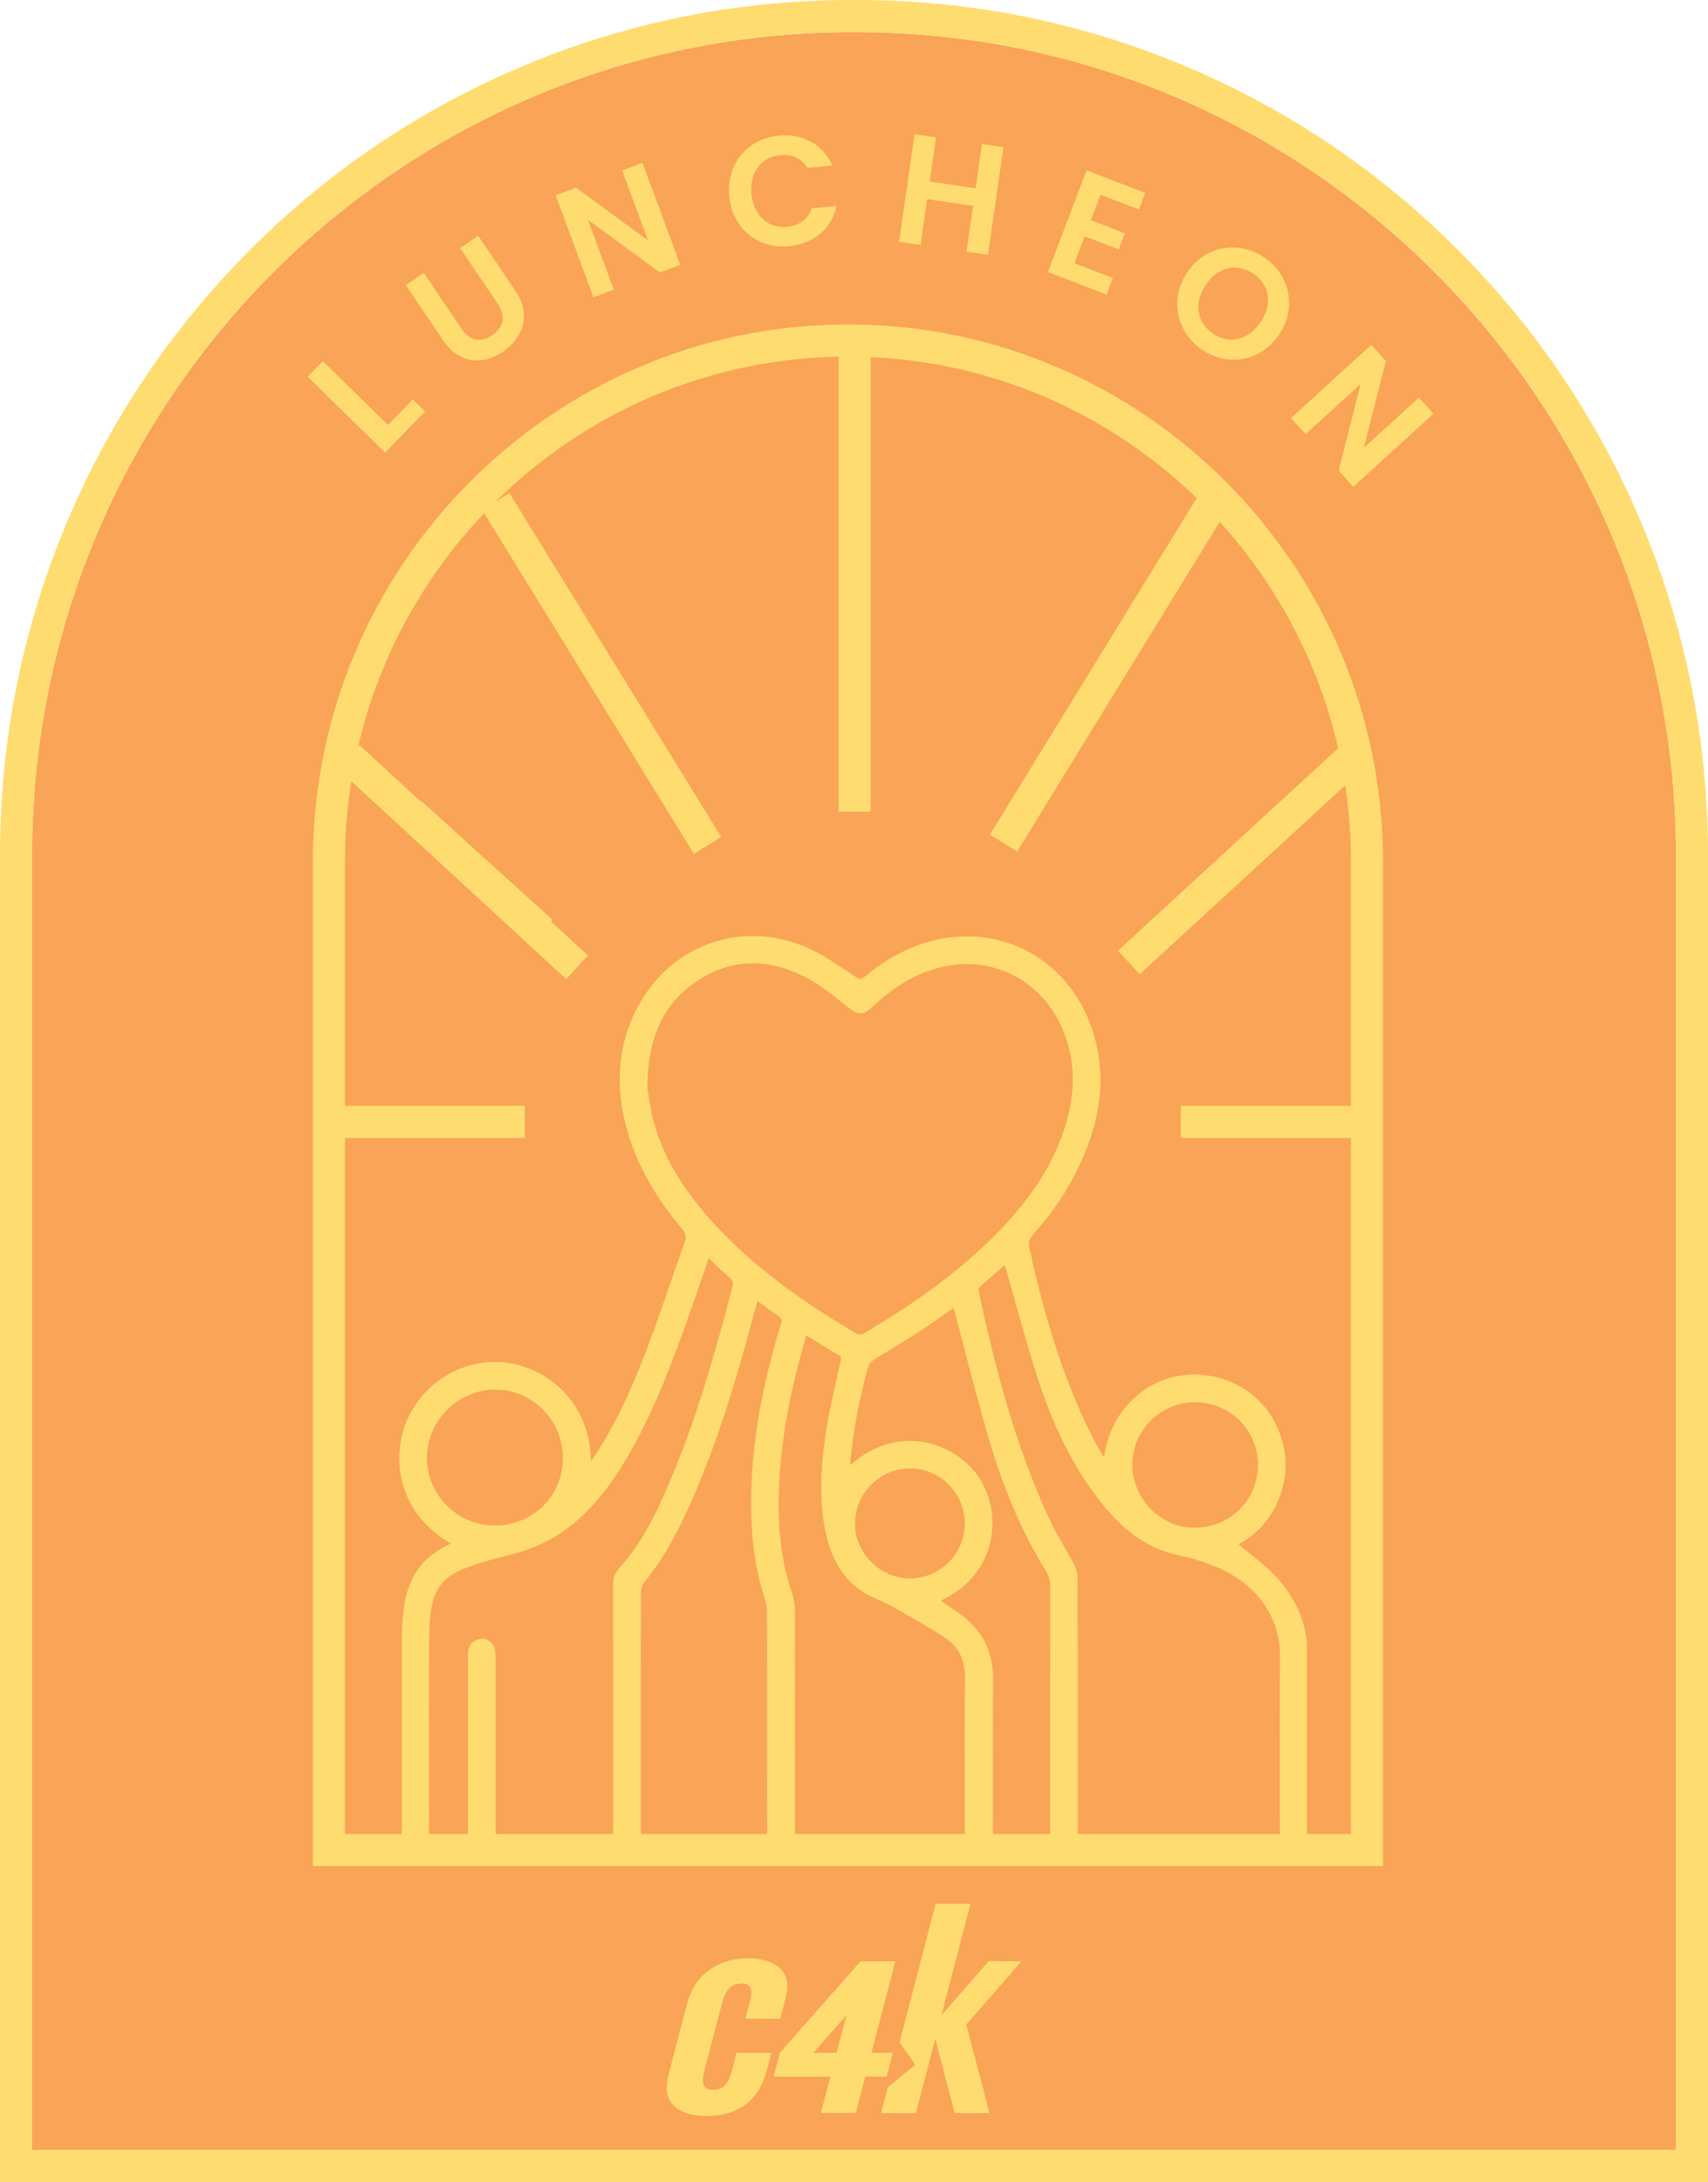 <?xml version="1.0" encoding="UTF-8"?>
<svg xmlns="http://www.w3.org/2000/svg" width="256" height="327" viewBox="0 0 256 327" fill="none">
  <g clip-path="url(#clip0_1963_5197)">
    <path d="M127.646 4.823H128.354C196.151 4.823 251.196 60.083 251.196 128.144V322.177H4.804V128.144C4.804 60.083 59.849 4.823 127.646 4.823Z" fill="#F9A456"></path>
    <path d="M128.354 4.823C196.197 4.823 251.196 60.036 251.196 128.144V322.177H4.804V128.144C4.804 60.036 59.803 4.823 127.646 4.823H128.354ZM128.354 0H127.646C110.416 0 93.7 3.39 77.96 10.072C62.759 16.526 49.108 25.766 37.387 37.533C25.666 49.3 16.462 63.004 10.033 78.264C3.377 94.065 0 110.847 0 128.144V327H256V128.144C256 110.847 252.623 94.065 245.967 78.264C239.538 63.004 230.334 49.3 218.613 37.533C206.891 25.766 193.241 16.526 178.04 10.072C162.3 3.39 145.584 0 128.354 0Z" fill="#FFDC6F"></path>
    <path d="M127.094 53.437C168.665 53.437 202.488 87.391 202.488 129.125V274.814H51.7V129.125C51.7 87.391 85.522 53.437 127.094 53.437ZM127.094 48.614C82.874 48.614 46.896 84.733 46.896 129.125V279.637H207.292V129.125C207.292 84.733 171.313 48.614 127.094 48.614Z" fill="#FFDC6F"></path>
    <path d="M130.503 53.437H125.699V121.626H130.503V53.437Z" fill="#FFDC6F"></path>
    <path d="M76.353 73.881L72.267 76.418L104.009 127.952L108.095 125.416L76.353 73.881Z" fill="#FFDC6F"></path>
    <path d="M63.175 120.048L59.957 123.629L79.591 141.408L82.809 137.827L63.175 120.048Z" fill="#FFDC6F"></path>
    <path d="M53.888 111.65L50.641 115.204L84.874 146.728L88.121 143.174L53.888 111.65Z" fill="#FFDC6F"></path>
    <path d="M201.643 111.131L167.571 142.441L170.814 145.999L204.887 114.688L201.643 111.131Z" fill="#FFDC6F"></path>
    <path d="M179.974 73.635L148.362 125.079L152.45 127.611L184.062 76.167L179.974 73.635Z" fill="#FFDC6F"></path>
    <path d="M78.654 165.702H51.236V170.524H78.654V165.702Z" fill="#FFDC6F"></path>
    <path d="M205.214 165.702H176.963V170.524H205.214V165.702Z" fill="#FFDC6F"></path>
    <path d="M111.726 302.499L112.445 299.745C112.643 298.988 113.103 297.211 111.156 297.211C108.986 297.211 108.466 299.212 108.175 300.324L105.602 310.186C105.322 311.252 104.826 313.164 106.905 313.164C108.983 313.164 109.464 311.163 109.708 310.232L110.392 307.61H115.617L114.944 310.186C113.737 314.806 110.668 317.07 105.931 317.07C104.78 317.07 102.38 316.935 100.982 315.517C99.615 314.138 99.824 312.319 100.313 310.453L102.943 300.367C103.35 298.81 104.087 297.168 105.375 295.97C107.269 294.147 109.8 293.437 112.101 293.437C114.048 293.437 115.988 293.97 117.036 295.036C118.109 296.191 118.226 297.612 117.656 299.791L116.951 302.499H111.726Z" fill="#FFDC6F"></path>
    <path d="M153.11 293.895L148.2 293.852L141.106 301.973L145.46 285.277H140.238L134.822 306.035L137.194 309.397L133.066 312.759L132.053 316.644H137.275L140.182 305.502L143.088 316.644H148.299L144.833 303.363L153.107 293.899L153.11 293.895Z" fill="#FFDC6F"></path>
    <path d="M134.199 293.895H128.977L116.877 307.603L115.971 311.185H124.463L123.04 316.637H128.262L129.685 311.185H132.892L133.827 307.603H130.62L134.199 293.892V293.895ZM121.897 307.606L126.867 301.973L125.398 307.606H121.897Z" fill="#FFDC6F"></path>
    <path d="M106.14 188.223C104.929 191.727 103.817 195.078 102.617 198.401C99.959 205.754 97.159 213.047 92.985 219.711C90.677 223.396 87.972 226.73 84.396 229.267C81.819 231.097 78.948 232.192 75.889 232.935C73.624 233.486 71.351 234.122 69.199 235.01C64.437 236.976 64.207 240.753 64.15 245.836C64.055 254.091 64.126 267.301 64.126 275.561C64.126 275.944 64.143 276.332 64.112 276.716C64.019 277.785 63.304 278.45 62.274 278.443C61.255 278.436 60.522 277.76 60.423 276.708C60.387 276.328 60.405 275.937 60.405 275.553C60.405 267.34 60.394 254.173 60.405 245.96C60.419 239.321 61.308 234.555 67.259 231.659C67.446 231.567 67.623 231.456 67.8 231.346C67.829 231.328 67.836 231.272 67.853 231.232C59.885 226.769 58.83 218.641 61.035 213.196C63.513 207.073 69.953 203.423 76.243 204.407C82.276 205.353 88.521 210.456 88.39 219.426C88.683 219.067 88.896 218.843 89.066 218.588C92.772 213.051 95.36 206.959 97.665 200.75C99.46 195.914 101.07 191.006 102.805 186.144C103.102 185.309 102.971 184.751 102.408 184.079C98.348 179.253 95.18 173.936 93.763 167.706C92.503 162.158 92.84 156.753 95.399 151.593C100.235 141.855 110.947 137.825 120.923 142.16C123.43 143.252 125.706 144.911 128.004 146.436C128.726 146.916 129.066 147.04 129.781 146.436C132.921 143.795 136.457 141.848 140.49 140.963C150.593 138.745 160.144 144.247 163.483 154.183C165.854 161.249 164.69 168.005 161.61 174.565C159.819 178.382 157.436 181.815 154.636 184.953C154.137 185.515 153.91 186.051 154.069 186.798C156.257 197.015 159.185 206.984 164.042 216.295C164.488 217.152 164.991 217.98 165.578 218.811C166.007 215.464 167.193 212.535 169.554 210.14C171.901 207.759 174.747 206.394 178.05 206.174C184.157 205.761 189.584 209.241 191.634 214.799C192.823 218.015 192.788 221.26 191.545 224.448C190.32 227.583 188.101 229.875 185.311 231.399C187.162 232.942 189.124 234.317 190.77 236.005C193.623 238.934 195.708 242.914 195.708 247.04C195.708 255.168 195.712 268.25 195.701 276.378C195.701 276.879 195.751 277.561 195.468 277.842C195.004 278.297 194.306 278.677 193.669 278.748C192.83 278.837 192.25 278.215 192.058 277.384C191.956 276.932 191.991 276.449 191.991 275.98C191.991 268.406 191.927 255.882 192.009 248.309C192.073 242.431 188.787 237.825 183.644 235.245C181.505 234.172 179.148 233.407 176.801 232.917C172.06 231.925 168.548 229.189 165.585 225.582C161.22 220.269 158.268 214.138 156.087 207.688C154.123 201.877 152.607 195.917 150.894 190.021C150.837 189.822 150.777 189.623 150.667 189.257C149.276 190.465 147.963 191.578 146.699 192.74C146.511 192.91 146.455 193.362 146.515 193.646C149.071 205.516 152.144 217.23 157.362 228.254C158.328 230.294 159.596 232.185 160.643 234.189C161.005 234.879 161.309 235.693 161.312 236.453C161.355 247.918 161.341 264.337 161.337 275.802C161.337 276.186 161.33 276.577 161.256 276.95C161.058 277.935 160.318 278.493 159.33 278.45C158.395 278.411 157.67 277.725 157.571 276.748C157.532 276.367 157.556 275.976 157.556 275.593C157.556 264.597 157.546 248.65 157.574 237.654C157.574 236.755 157.333 236.03 156.866 235.273C153.245 229.431 150.646 223.108 148.667 216.562C146.667 209.952 145.028 203.231 143.233 196.56C143.169 196.319 143.092 196.081 142.985 195.725C141.102 197.026 139.325 198.32 137.48 199.514C135.296 200.925 133.048 202.229 130.853 203.629C130.464 203.878 130.057 204.308 129.936 204.731C128.584 209.507 127.674 214.369 127.207 219.316C127.189 219.519 127.207 219.725 127.207 219.981C134.694 212.979 143.608 216.573 146.809 221.896C150.115 227.394 149.014 236.105 140.667 239.79C140.957 240.025 141.19 240.235 141.445 240.412C142.075 240.849 142.723 241.265 143.357 241.695C146.901 244.108 148.696 247.41 148.653 251.763C148.589 258.182 148.639 269.551 148.632 275.969C148.632 276.35 148.579 276.74 148.476 277.103C148.228 277.999 147.598 278.446 146.685 278.45C145.693 278.453 145.092 277.892 144.844 276.979C144.734 276.577 144.77 276.129 144.77 275.703C144.766 269.284 144.699 257.915 144.798 251.5C144.84 248.75 143.828 246.624 141.612 245.185C139.081 243.54 136.429 242.079 133.806 240.583C132.885 240.057 131.887 239.662 130.924 239.215C126.595 237.217 124.626 233.543 123.801 229.075C122.824 223.78 123.288 218.506 124.187 213.264C124.715 210.197 125.448 207.165 126.138 204.13C126.269 203.562 126.315 203.217 125.727 202.879C124.102 201.948 122.52 200.946 120.732 199.855C120.233 201.671 119.72 203.405 119.281 205.161C117.642 211.686 116.58 218.307 116.519 225.042C116.477 229.708 117.001 234.335 118.534 238.799C118.806 239.588 118.948 240.462 118.951 241.297C118.98 251.095 118.969 265.844 118.969 275.642C118.969 275.813 118.973 275.983 118.969 276.154C118.927 277.629 118.19 278.478 116.973 278.453C115.815 278.429 115.135 277.611 115.135 276.158C115.125 270.638 115.132 260.169 115.132 254.649C115.132 250.285 115.142 245.921 115.118 241.557C115.118 240.928 115.025 240.274 114.831 239.68C112.724 233.358 112.466 226.85 112.916 220.286C113.425 212.837 115.018 205.587 117.199 198.465C117.397 197.818 117.327 197.46 116.767 197.083C115.677 196.344 114.629 195.537 113.436 194.663C113.231 195.38 113.036 196.01 112.87 196.642C110.197 206.671 107.255 216.608 102.932 226.076C101.138 230.01 99.091 233.791 96.302 237.136C95.951 237.558 95.884 238.315 95.88 238.92C95.856 249.404 95.863 264.835 95.859 275.319C95.859 275.831 95.873 276.35 95.796 276.854C95.629 277.913 94.865 278.514 93.827 278.457C92.893 278.407 92.185 277.714 92.085 276.733C92.057 276.438 92.075 276.136 92.075 275.834C92.075 264.71 92.082 248.636 92.061 237.509C92.061 236.56 92.273 235.813 92.935 235.085C96.797 230.842 99.074 225.671 101.215 220.45C104.883 211.508 107.499 202.225 109.928 192.886C110.108 192.189 109.977 191.716 109.386 191.233C108.299 190.345 107.312 189.339 106.126 188.237L106.14 188.223ZM96.843 162.979C97.045 164.124 97.247 165.958 97.7 167.727C99.307 173.982 102.855 179.121 107.163 183.773C113.255 190.352 120.537 195.391 128.195 199.94C128.772 200.285 129.189 200.175 129.71 199.866C137.003 195.555 143.923 190.746 149.843 184.612C153.822 180.49 157.188 175.948 159.227 170.535C161.369 164.849 161.744 159.141 159.107 153.473C155.999 146.791 149.152 143.223 141.966 144.552C137.498 145.377 133.827 147.694 130.591 150.789C129.317 152.008 128.581 151.916 127.2 150.807C125.246 149.24 123.292 147.584 121.1 146.422C115.358 143.376 109.506 143.284 104.055 147.072C98.829 150.701 96.886 156.085 96.84 162.979H96.843ZM74.155 228.766C79.936 228.773 84.524 224.242 84.538 218.517C84.552 212.745 79.872 208.022 74.162 208.047C68.522 208.072 63.796 212.812 63.803 218.442C63.807 224.142 68.434 228.759 74.155 228.766ZM179.392 229.082C184.67 228.912 188.862 224.604 188.717 219.21C188.571 213.825 183.987 209.699 178.663 209.948C173.377 210.197 169.249 214.753 169.554 220.006C169.851 225.209 174.34 229.349 179.395 229.082H179.392ZM144.784 228.297C144.784 223.673 141.045 219.885 136.447 219.856C131.816 219.828 127.965 223.677 127.975 228.315C127.986 232.881 131.834 236.702 136.404 236.691C141.01 236.681 144.784 232.899 144.784 228.297Z" fill="#FFDC6F"></path>
    <path d="M193.531 278.926C192.749 278.926 192.122 278.35 191.906 277.416C191.818 277.035 191.825 276.637 191.832 276.253C191.832 276.161 191.832 276.065 191.832 275.973C191.832 273.993 191.825 271.672 191.821 269.192C191.807 262.02 191.789 253.896 191.85 248.302C191.91 242.768 188.894 238.066 183.583 235.401C181.562 234.388 179.275 233.61 176.783 233.087C172.467 232.185 168.874 229.836 165.469 225.688C161.514 220.876 158.395 215.002 155.939 207.737C154.576 203.704 153.407 199.528 152.282 195.491C151.783 193.71 151.269 191.865 150.745 190.06C150.706 189.932 150.671 189.801 150.618 189.627L150.6 189.563C150.328 189.801 150.058 190.032 149.789 190.263C148.763 191.151 147.789 191.99 146.841 192.864C146.72 192.974 146.656 193.344 146.71 193.6C148.993 204.201 152.066 216.601 157.542 228.169C158.095 229.338 158.76 230.479 159.404 231.584C159.882 232.402 160.374 233.247 160.82 234.1C161.132 234.697 161.507 235.589 161.507 236.446C161.546 246.663 161.539 260.648 161.536 271.886V275.795C161.536 276.179 161.528 276.587 161.447 276.978C161.235 278.037 160.428 278.656 159.341 278.62C158.311 278.574 157.518 277.81 157.411 276.758C157.383 276.474 157.387 276.189 157.394 275.912C157.394 275.802 157.397 275.692 157.397 275.585V268.918C157.397 258.964 157.394 246.575 157.415 237.647C157.415 236.83 157.206 236.123 156.735 235.358C153.39 229.96 150.703 223.826 148.519 216.608C147.131 212.02 145.895 207.3 144.702 202.737C144.168 200.69 143.633 198.643 143.081 196.599C143.038 196.447 142.992 196.294 142.936 196.109L142.904 196.002C142.387 196.361 141.877 196.717 141.375 197.072C140.086 197.978 138.868 198.831 137.597 199.656C136.429 200.413 135.222 201.148 134.057 201.859C133.041 202.481 131.99 203.121 130.974 203.771C130.634 203.988 130.244 204.379 130.135 204.773C128.789 209.525 127.873 214.422 127.412 219.327C127.405 219.408 127.402 219.49 127.405 219.579C131.42 215.986 135.395 215.659 138.054 216.032C141.739 216.551 145.163 218.758 146.989 221.797C148.802 224.81 149.241 228.638 148.168 232.035C147.407 234.449 145.548 237.74 141.028 239.826C141.042 239.84 141.06 239.851 141.074 239.865C141.244 240.007 141.406 240.142 141.573 240.256C141.927 240.501 142.284 240.735 142.638 240.974C142.922 241.162 143.201 241.347 143.481 241.539C147.141 244.03 148.897 247.371 148.855 251.756C148.812 256.046 148.823 262.56 148.827 268.307C148.827 271.161 148.834 273.833 148.83 275.958C148.83 276.353 148.773 276.762 148.667 277.142C148.402 278.101 147.722 278.613 146.706 278.617H146.692C145.683 278.617 144.975 278.048 144.692 277.017C144.596 276.673 144.603 276.303 144.61 275.951C144.61 275.866 144.61 275.781 144.61 275.699C144.61 274.121 144.603 272.241 144.6 270.208C144.585 264.024 144.564 256.33 144.639 251.49C144.681 248.728 143.665 246.71 141.53 245.324C139.42 243.952 137.194 242.69 135.034 241.468C134.599 241.222 134.167 240.974 133.731 240.728C133.077 240.355 132.365 240.039 131.678 239.733C131.406 239.612 131.133 239.492 130.86 239.367C126.945 237.558 124.58 234.2 123.639 229.1C122.562 223.282 123.281 217.56 124.024 213.225C124.463 210.666 125.055 208.093 125.628 205.605C125.745 205.097 125.862 204.589 125.979 204.08C126.103 203.533 126.134 203.298 125.653 203.025C124.495 202.36 123.359 201.66 122.155 200.921C121.73 200.658 121.299 200.391 120.853 200.121C120.714 200.622 120.573 201.12 120.435 201.61C120.088 202.84 119.762 204.002 119.461 205.196C117.663 212.357 116.764 218.847 116.707 225.034C116.661 230.184 117.316 234.665 118.714 238.731C118.99 239.541 119.139 240.423 119.143 241.29C119.164 249.155 119.164 260.346 119.16 269.337V275.635V275.784C119.16 275.909 119.16 276.029 119.16 276.154C119.114 277.728 118.311 278.642 116.983 278.624C115.709 278.599 114.972 277.696 114.972 276.15C114.965 272.074 114.965 265.293 114.969 259.802V251.465C114.972 248.217 114.976 244.854 114.958 241.549C114.958 240.895 114.859 240.266 114.679 239.726C112.834 234.189 112.225 228.005 112.753 220.265C113.22 213.47 114.622 206.316 117.043 198.405C117.227 197.801 117.146 197.534 116.682 197.221C115.914 196.702 115.171 196.148 114.381 195.565C114.109 195.363 113.832 195.156 113.546 194.947C113.503 195.1 113.457 195.245 113.415 195.391C113.284 195.835 113.16 196.255 113.05 196.678C110.494 206.255 107.524 216.455 103.102 226.14C100.932 230.898 98.879 234.324 96.447 237.238C96.196 237.537 96.068 238.098 96.068 238.909C96.05 246.692 96.05 257.158 96.05 266.395V275.308V275.511C96.05 275.958 96.05 276.42 95.983 276.872C95.81 277.998 94.953 278.691 93.831 278.624C92.797 278.567 92.032 277.814 91.923 276.744C91.901 276.52 91.905 276.296 91.909 276.079C91.909 275.994 91.909 275.912 91.909 275.827V268.346C91.909 258.022 91.909 246.319 91.894 237.505C91.894 236.435 92.167 235.675 92.815 234.96C96.627 230.77 98.893 225.67 101.063 220.379C104.78 211.313 107.443 201.784 109.768 192.836C109.935 192.189 109.804 191.791 109.283 191.364C108.519 190.739 107.8 190.057 107.039 189.332C106.77 189.076 106.497 188.816 106.214 188.55C105.864 189.57 105.52 190.575 105.18 191.574C104.37 193.952 103.602 196.201 102.78 198.472C100.207 205.584 97.343 213.09 93.133 219.814C90.461 224.082 87.713 227.135 84.499 229.42C82.141 231.094 79.419 232.266 75.932 233.116C74.052 233.571 71.599 234.221 69.266 235.181C64.752 237.043 64.388 240.451 64.324 245.842C64.257 251.778 64.274 260.207 64.288 267.649C64.296 270.532 64.299 273.243 64.299 275.564C64.299 275.667 64.299 275.767 64.299 275.87C64.299 276.154 64.306 276.445 64.281 276.733C64.182 277.885 63.4 278.624 62.281 278.624H62.267C61.141 278.617 60.348 277.874 60.239 276.73C60.21 276.438 60.214 276.143 60.221 275.855C60.221 275.756 60.221 275.656 60.221 275.557V268.161C60.217 260.584 60.214 251.998 60.221 245.963C60.235 238.941 61.375 234.324 67.177 231.502C67.308 231.438 67.443 231.36 67.57 231.282C59.743 226.779 58.596 218.74 60.865 213.136C63.361 206.973 69.836 203.231 76.265 204.237C82.17 205.161 88.46 210.15 88.563 218.943C88.705 218.776 88.818 218.641 88.917 218.495C92.818 212.667 95.442 206.227 97.498 200.693C98.56 197.829 99.576 194.89 100.557 192.05C101.233 190.096 101.931 188.07 102.639 186.09C102.908 185.337 102.812 184.843 102.27 184.2C97.714 178.787 94.875 173.406 93.59 167.752C92.255 161.881 92.811 156.419 95.243 151.521C100.143 141.652 110.976 137.65 120.998 142.004C123.093 142.914 125.044 144.232 126.931 145.505C127.324 145.768 127.713 146.034 128.106 146.294C128.811 146.763 129.059 146.823 129.674 146.308C133.031 143.486 136.659 141.631 140.458 140.799C145.386 139.719 150.413 140.451 154.618 142.871C158.817 145.288 162.028 149.289 163.66 154.141C165.837 160.616 165.221 167.326 161.78 174.654C160.059 178.321 157.769 181.733 154.777 185.085C154.271 185.653 154.119 186.144 154.254 186.773C156.827 198.778 159.989 208.135 164.208 216.224C164.598 216.974 165.015 217.671 165.476 218.349C165.989 214.93 167.288 212.205 169.437 210.026C171.848 207.581 174.747 206.23 178.047 206.007C184.192 205.591 189.726 209.106 191.811 214.746C193.011 218.001 192.982 221.288 191.722 224.522C190.572 227.476 188.522 229.804 185.637 231.438C186.15 231.861 186.674 232.274 187.184 232.679C188.455 233.681 189.768 234.722 190.908 235.891C194.08 239.147 195.896 243.213 195.899 247.051V248.803C195.899 256.963 195.899 268.822 195.892 276.388V276.591C195.899 277.103 195.907 277.682 195.606 277.977C195.089 278.489 194.342 278.866 193.705 278.933C193.644 278.94 193.588 278.944 193.531 278.944V278.926ZM150.777 188.934L150.954 189.523C151.007 189.701 151.046 189.833 151.085 189.961C151.609 191.766 152.126 193.61 152.625 195.395C153.751 199.428 154.916 203.597 156.278 207.62C158.721 214.845 161.819 220.681 165.745 225.457C169.097 229.537 172.627 231.847 176.861 232.732C179.381 233.258 181.7 234.047 183.746 235.074C189.184 237.804 192.271 242.623 192.211 248.298C192.15 253.889 192.168 262.013 192.182 269.185C192.186 271.665 192.193 273.986 192.193 275.966C192.193 276.061 192.193 276.157 192.193 276.253C192.186 276.616 192.182 276.993 192.26 277.33C192.409 277.981 192.866 278.645 193.68 278.556C194.243 278.496 194.905 278.162 195.372 277.7C195.567 277.508 195.56 276.989 195.556 276.57V276.36C195.567 268.794 195.563 256.934 195.563 248.774V247.022C195.563 243.28 193.779 239.303 190.674 236.112C189.552 234.957 188.246 233.926 186.985 232.931C186.408 232.476 185.81 232.004 185.233 231.52L185.031 231.353L185.261 231.229C188.193 229.629 190.264 227.319 191.414 224.37C192.643 221.221 192.671 218.015 191.503 214.849C189.474 209.354 184.09 205.935 178.096 206.341C174.882 206.557 172.064 207.876 169.713 210.257C167.525 212.475 166.244 215.275 165.787 218.826L165.731 219.277L165.469 218.907C164.895 218.101 164.389 217.272 163.922 216.37C159.688 208.253 156.512 198.867 153.931 186.83C153.772 186.083 153.953 185.486 154.54 184.829C157.507 181.502 159.776 178.119 161.486 174.483C164.888 167.24 165.497 160.619 163.352 154.233C161.748 149.464 158.597 145.533 154.473 143.159C150.345 140.785 145.407 140.064 140.564 141.126C136.822 141.947 133.243 143.777 129.933 146.56C129.136 147.232 128.694 147.068 127.943 146.571C127.55 146.311 127.157 146.045 126.765 145.782C124.892 144.517 122.952 143.209 120.888 142.313C111.043 138.034 100.405 141.965 95.59 151.66C93.162 156.55 92.631 161.782 93.969 167.653C95.243 173.25 98.058 178.581 102.575 183.951C103.194 184.69 103.315 185.316 103.003 186.19C102.295 188.169 101.598 190.192 100.922 192.146C99.941 194.989 98.925 197.928 97.859 200.797C95.799 206.348 93.162 212.812 89.243 218.673C89.126 218.847 88.988 219.01 88.829 219.195C88.744 219.295 88.655 219.401 88.556 219.522L88.234 219.917L88.241 219.408C88.368 210.524 82.113 205.488 76.243 204.571C69.978 203.59 63.658 207.24 61.226 213.253C58.996 218.765 60.154 226.687 67.967 231.065L68.108 231.143L68.041 231.293C68.02 231.36 67.995 231.438 67.917 231.485L67.878 231.51C67.712 231.613 67.542 231.719 67.361 231.804C61.701 234.559 60.617 238.898 60.607 245.946C60.596 251.98 60.6 260.566 60.603 268.143V275.539C60.603 275.639 60.603 275.742 60.603 275.841C60.6 276.118 60.596 276.403 60.621 276.676C60.709 277.625 61.368 278.244 62.299 278.247H62.313C63.248 278.247 63.878 277.647 63.963 276.68C63.988 276.406 63.984 276.125 63.981 275.852C63.981 275.749 63.981 275.646 63.981 275.543C63.981 273.222 63.977 270.51 63.97 267.628C63.956 260.186 63.938 251.756 64.005 245.818C64.058 241.24 64.108 236.915 69.163 234.829C71.517 233.859 73.989 233.205 75.879 232.746C79.32 231.911 82.003 230.753 84.322 229.107C87.501 226.85 90.213 223.829 92.864 219.6C97.056 212.905 99.913 205.42 102.479 198.327C103.301 196.059 104.065 193.813 104.876 191.435C105.244 190.355 105.619 189.26 106.002 188.152L106.09 187.896L106.288 188.081C106.646 188.415 106.986 188.738 107.319 189.051C108.076 189.772 108.788 190.451 109.542 191.066C110.176 191.581 110.349 192.114 110.144 192.903C107.818 201.863 105.149 211.409 101.424 220.492C99.24 225.816 96.964 230.944 93.109 235.181C92.517 235.831 92.277 236.496 92.28 237.484C92.298 246.297 92.298 258 92.294 268.325V275.806C92.294 275.891 92.294 275.98 92.291 276.065C92.287 276.282 92.284 276.484 92.302 276.687C92.39 277.575 93.024 278.205 93.877 278.251C94.836 278.308 95.512 277.746 95.661 276.797C95.728 276.374 95.725 275.926 95.725 275.493V275.287V266.374C95.725 257.137 95.725 246.671 95.743 238.887C95.743 237.981 95.895 237.359 96.203 236.99C98.614 234.1 100.649 230.699 102.809 225.969C107.216 216.309 110.183 206.127 112.735 196.564C112.848 196.141 112.972 195.718 113.103 195.27C113.167 195.05 113.234 194.822 113.305 194.584L113.376 194.339L113.581 194.488C113.939 194.751 114.286 195.007 114.622 195.256C115.408 195.839 116.148 196.39 116.909 196.905C117.589 197.363 117.603 197.85 117.412 198.486C115.001 206.373 113.602 213.498 113.139 220.268C112.611 227.963 113.217 234.104 115.047 239.595C115.238 240.167 115.341 240.835 115.344 241.528C115.362 244.833 115.362 248.195 115.358 251.443V259.781C115.358 265.272 115.355 272.049 115.358 276.129C115.358 277.472 115.953 278.226 117.022 278.247C117.04 278.247 117.054 278.247 117.068 278.247C118.155 278.247 118.796 277.476 118.835 276.122C118.835 276.005 118.835 275.884 118.835 275.767V275.614V269.316C118.835 260.325 118.838 249.133 118.817 241.269C118.817 240.444 118.672 239.598 118.41 238.827C117.001 234.722 116.339 230.202 116.385 225.009C116.442 218.794 117.344 212.276 119.15 205.086C119.451 203.888 119.776 202.723 120.123 201.49C120.283 200.924 120.442 200.356 120.601 199.777L120.665 199.549L120.867 199.67C121.384 199.986 121.883 200.292 122.371 200.594C123.571 201.333 124.704 202.03 125.858 202.691C126.538 203.082 126.495 203.515 126.354 204.137C126.237 204.645 126.12 205.154 126.003 205.662C125.43 208.146 124.839 210.712 124.403 213.26C123.663 217.567 122.952 223.25 124.017 229.011C124.952 234.061 127.182 237.242 131.041 239.022C131.31 239.147 131.583 239.268 131.852 239.389C132.546 239.698 133.264 240.014 133.937 240.398C134.369 240.643 134.804 240.892 135.24 241.137C137.399 242.363 139.636 243.628 141.753 245.007C143.966 246.447 145.063 248.622 145.021 251.475C144.947 256.312 144.968 264.003 144.982 270.187C144.986 272.22 144.993 274.096 144.993 275.678C144.993 275.763 144.993 275.852 144.993 275.937C144.989 276.268 144.982 276.609 145.063 276.907C145.304 277.796 145.863 278.247 146.72 278.247H146.734C147.587 278.244 148.133 277.831 148.356 277.032C148.451 276.683 148.504 276.307 148.504 275.944C148.504 273.819 148.504 271.146 148.501 268.293C148.494 262.546 148.487 256.028 148.529 251.738C148.572 247.484 146.862 244.24 143.311 241.819C143.031 241.631 142.752 241.443 142.472 241.258C142.114 241.02 141.753 240.782 141.399 240.536C141.219 240.412 141.052 240.273 140.875 240.124C140.79 240.053 140.706 239.982 140.61 239.907L140.38 239.723L140.649 239.605C145.237 237.58 147.103 234.306 147.857 231.915C148.897 228.613 148.469 224.892 146.71 221.967C144.936 219.017 141.608 216.874 138.026 216.37C135.381 215.997 131.388 216.341 127.377 220.091L127.08 220.368V219.959C127.08 219.874 127.08 219.796 127.08 219.721C127.076 219.568 127.073 219.423 127.087 219.277C127.55 214.351 128.471 209.433 129.82 204.66C129.965 204.144 130.443 203.689 130.811 203.455C131.834 202.804 132.885 202.161 133.901 201.539C135.066 200.829 136.27 200.093 137.434 199.339C138.702 198.518 139.916 197.666 141.201 196.763C141.771 196.361 142.348 195.96 142.932 195.554L143.134 195.416L143.304 195.988C143.361 196.176 143.407 196.333 143.449 196.489C144.001 198.533 144.536 200.58 145.07 202.627C146.263 207.186 147.495 211.903 148.883 216.484C151.057 223.673 153.733 229.779 157.061 235.152C157.571 235.977 157.797 236.737 157.794 237.629C157.772 246.557 157.776 258.946 157.776 268.9V275.568C157.776 275.678 157.776 275.791 157.776 275.902C157.769 276.179 157.765 276.442 157.79 276.705C157.879 277.59 158.519 278.208 159.38 278.247C160.3 278.297 160.944 277.778 161.125 276.89C161.196 276.531 161.203 276.161 161.203 275.777V271.868C161.21 260.63 161.213 246.646 161.178 236.428C161.178 235.643 160.824 234.808 160.53 234.246C160.088 233.4 159.599 232.558 159.125 231.744C158.477 230.635 157.808 229.484 157.248 228.304C151.758 216.704 148.678 204.279 146.387 193.657C146.324 193.369 146.359 192.829 146.625 192.583C147.58 191.702 148.554 190.863 149.584 189.975C149.917 189.687 150.257 189.396 150.6 189.097L150.805 188.916L150.777 188.934ZM136.383 236.869C131.738 236.869 127.809 232.956 127.798 228.315C127.791 226.026 128.694 223.858 130.34 222.212C131.976 220.574 134.124 219.675 136.394 219.675H136.447C141.144 219.703 144.964 223.57 144.961 228.293C144.961 233.009 141.12 236.855 136.404 236.865H136.383V236.869ZM136.394 220.034C134.216 220.034 132.16 220.897 130.588 222.465C129.009 224.043 128.145 226.122 128.149 228.315C128.159 232.764 131.93 236.513 136.379 236.513H136.401C140.921 236.503 144.603 232.817 144.603 228.297C144.603 223.769 140.943 220.062 136.44 220.034H136.387H136.394ZM178.939 229.274C173.997 229.274 169.671 225.137 169.377 220.016C169.228 217.443 170.11 214.959 171.851 213.015C173.618 211.046 176.036 209.895 178.656 209.77C181.325 209.642 183.87 210.577 185.821 212.397C187.732 214.177 188.823 216.597 188.894 219.202C189.042 224.665 184.872 229.082 179.399 229.26C179.243 229.267 179.091 229.271 178.935 229.271L178.939 229.274ZM179.13 210.115C178.978 210.115 178.825 210.118 178.673 210.126C176.149 210.243 173.82 211.355 172.117 213.253C170.435 215.126 169.589 217.518 169.731 219.995C170.025 225.084 174.461 229.16 179.385 228.904H179.388C184.663 228.734 188.685 224.476 188.54 219.213C188.472 216.7 187.421 214.372 185.58 212.656C183.81 211.007 181.537 210.111 179.13 210.111V210.115ZM74.173 228.947H74.158C68.36 228.94 63.634 224.228 63.63 218.445C63.627 212.738 68.452 207.897 74.165 207.872H74.212C76.99 207.872 79.61 208.967 81.6 210.957C83.618 212.979 84.726 215.666 84.719 218.52C84.704 224.37 80.074 228.947 74.173 228.947ZM74.158 228.592H74.173C79.876 228.592 84.35 224.171 84.365 218.516C84.372 215.759 83.302 213.164 81.348 211.206C79.43 209.28 76.895 208.224 74.212 208.224H74.165C68.639 208.249 63.977 212.926 63.984 218.442C63.988 224.029 68.554 228.581 74.158 228.588V228.592ZM128.874 200.331C128.637 200.331 128.386 200.26 128.106 200.096C121.826 196.365 113.755 191.155 107.035 183.898C101.973 178.432 98.953 173.307 97.53 167.773C97.201 166.498 97.006 165.183 96.847 164.131C96.783 163.715 96.727 163.338 96.67 163.015V162.983C96.72 155.448 99.035 150.349 103.959 146.93C109.191 143.294 115.149 143.067 121.189 146.269C123.143 147.303 124.917 148.739 126.637 150.125L127.317 150.672C128.697 151.777 129.313 151.774 130.475 150.665C134.107 147.189 137.856 145.135 141.937 144.382C149.17 143.045 156.137 146.67 159.27 153.401C161.727 158.679 161.769 164.305 159.394 170.602C157.549 175.496 154.554 179.988 149.97 184.74C144.816 190.078 138.408 194.936 129.798 200.025C129.487 200.21 129.19 200.335 128.871 200.335L128.874 200.331ZM97.024 162.969C97.081 163.292 97.137 163.665 97.198 164.077C97.353 165.126 97.552 166.427 97.874 167.685C99.279 173.161 102.274 178.233 107.294 183.656C113.981 190.878 122.024 196.07 128.287 199.791C128.793 200.093 129.147 199.997 129.621 199.716C138.203 194.645 144.589 189.804 149.719 184.491C154.268 179.779 157.238 175.322 159.065 170.478C161.401 164.276 161.366 158.739 158.951 153.554C155.886 146.972 149.078 143.426 142.005 144.733C137.994 145.473 134.301 147.498 130.722 150.924C129.43 152.161 128.616 152.168 127.097 150.953L126.418 150.405C124.711 149.03 122.952 147.608 121.026 146.589C115.025 143.408 109.351 143.621 104.161 147.225C99.346 150.569 97.077 155.573 97.024 162.972V162.969Z" fill="#FFDC6F"></path>
    <path d="M70.321 259.703C70.321 255.772 70.332 251.838 70.314 247.908C70.31 246.895 70.654 246.163 71.648 245.832C72.689 245.487 73.755 246.077 73.992 247.172C74.098 247.666 74.098 248.188 74.102 248.7C74.109 256.007 74.105 268.268 74.102 275.575C74.102 275.959 74.112 276.346 74.059 276.726C73.904 277.857 73.132 278.503 72.056 278.436C71.075 278.375 70.356 277.65 70.332 276.577C70.293 274.953 70.321 273.329 70.321 271.705C70.321 269.356 70.321 262.052 70.321 259.703Z" fill="#FFDC6F"></path>
    <path d="M72.208 278.62C72.155 278.62 72.102 278.62 72.045 278.617C70.94 278.549 70.179 277.732 70.154 276.584C70.126 275.436 70.133 274.267 70.14 273.14C70.14 272.664 70.144 272.188 70.144 271.708V256.508C70.147 253.69 70.151 250.779 70.137 247.911C70.133 246.727 70.608 245.992 71.595 245.665C72.155 245.48 72.732 245.533 73.22 245.814C73.705 246.091 74.042 246.56 74.165 247.136C74.279 247.648 74.279 248.185 74.279 248.703C74.286 256.014 74.282 268.271 74.279 275.578V275.742C74.279 276.072 74.279 276.417 74.236 276.751C74.077 277.917 73.305 278.62 72.208 278.62ZM72.25 245.91C72.07 245.91 71.886 245.938 71.705 245.999C70.863 246.276 70.487 246.866 70.491 247.904C70.505 250.768 70.501 253.682 70.501 256.501V271.701C70.501 272.177 70.498 272.657 70.494 273.133C70.491 274.26 70.484 275.425 70.508 276.57C70.53 277.522 71.156 278.201 72.066 278.258C73.061 278.315 73.741 277.735 73.886 276.701C73.928 276.389 73.928 276.058 73.928 275.742V275.575C73.928 268.268 73.928 256.007 73.928 248.7C73.928 248.202 73.928 247.683 73.826 247.211C73.723 246.738 73.447 246.351 73.05 246.123C72.806 245.985 72.537 245.914 72.257 245.914L72.25 245.91Z" fill="#FFDC6F"></path>
    <path d="M48.383 54.102L58.143 63.676L61.881 59.838L63.726 61.647L57.715 67.823L46.11 56.437L48.386 54.102H48.383Z" fill="#FFDC6F"></path>
    <path d="M60.83 42.725L63.524 40.892L69.156 49.24C70.409 51.095 72.063 51.379 73.772 50.214C75.504 49.037 75.854 47.388 74.601 45.533L68.969 37.185L71.684 35.34L77.305 43.667C79.706 47.221 78.339 50.69 75.394 52.694C72.448 54.699 68.852 54.606 66.451 51.052L60.83 42.725Z" fill="#FFDC6F"></path>
    <path d="M96.291 24.394L101.955 39.687L98.904 40.828L88.114 32.927L91.997 43.404L88.945 44.545L83.281 29.252L86.333 28.112L97.13 36.033L93.24 25.531L96.291 24.391V24.394Z" fill="#FFDC6F"></path>
    <path d="M116.629 20.332C120.212 19.955 123.327 21.576 124.761 24.782L121.037 25.172C120.113 23.698 118.644 23.076 116.909 23.26C114.087 23.555 112.293 25.833 112.636 29.131C112.976 32.405 115.206 34.281 118.028 33.986C119.762 33.805 121.069 32.892 121.667 31.235L125.391 30.845C124.651 34.302 121.936 36.509 118.353 36.886C113.705 37.373 109.811 34.334 109.308 29.483C108.802 24.632 111.981 20.826 116.629 20.335V20.332Z" fill="#FFDC6F"></path>
    <path d="M145.842 30.848L138.964 29.849L137.976 36.709L134.755 36.239L137.077 20.115L140.298 20.584L139.343 27.212L146.225 28.211L147.18 21.583L150.402 22.052L148.08 38.176L144.858 37.707L145.846 30.848H145.842Z" fill="#FFDC6F"></path>
    <path d="M170.708 31.392L164.952 29.181L163.5 32.995L168.602 34.953L167.681 37.373L162.576 35.415L161.04 39.449L166.796 41.659L165.851 44.143L157.057 40.767L162.863 25.528L171.657 28.904L170.712 31.388L170.708 31.392Z" fill="#FFDC6F"></path>
    <path d="M180.206 52.424C176.404 49.862 175.211 44.9 177.93 40.831C180.635 36.78 185.662 36.005 189.464 38.564C193.305 41.151 194.441 46.073 191.733 50.125C189.014 54.194 184.026 54.997 180.206 52.424ZM181.824 50C184.256 51.639 187.117 51.006 188.954 48.252C190.791 45.501 190.264 42.644 187.832 41.005C185.378 39.356 182.546 39.95 180.709 42.7C178.872 45.451 179.371 48.348 181.824 49.997V50Z" fill="#FFDC6F"></path>
    <path d="M214.864 61.984L202.834 72.951L200.647 70.531L203.935 57.538L195.69 65.055L193.503 62.634L205.532 51.667L207.72 54.087L204.413 67.098L212.676 59.567L214.864 61.988V61.984Z" fill="#FFDC6F"></path>
  </g>
  <defs>
    <clipPath id="clip0_1963_5197">
      <rect width="256" height="327" fill="white"></rect>
    </clipPath>
  </defs>
</svg>
